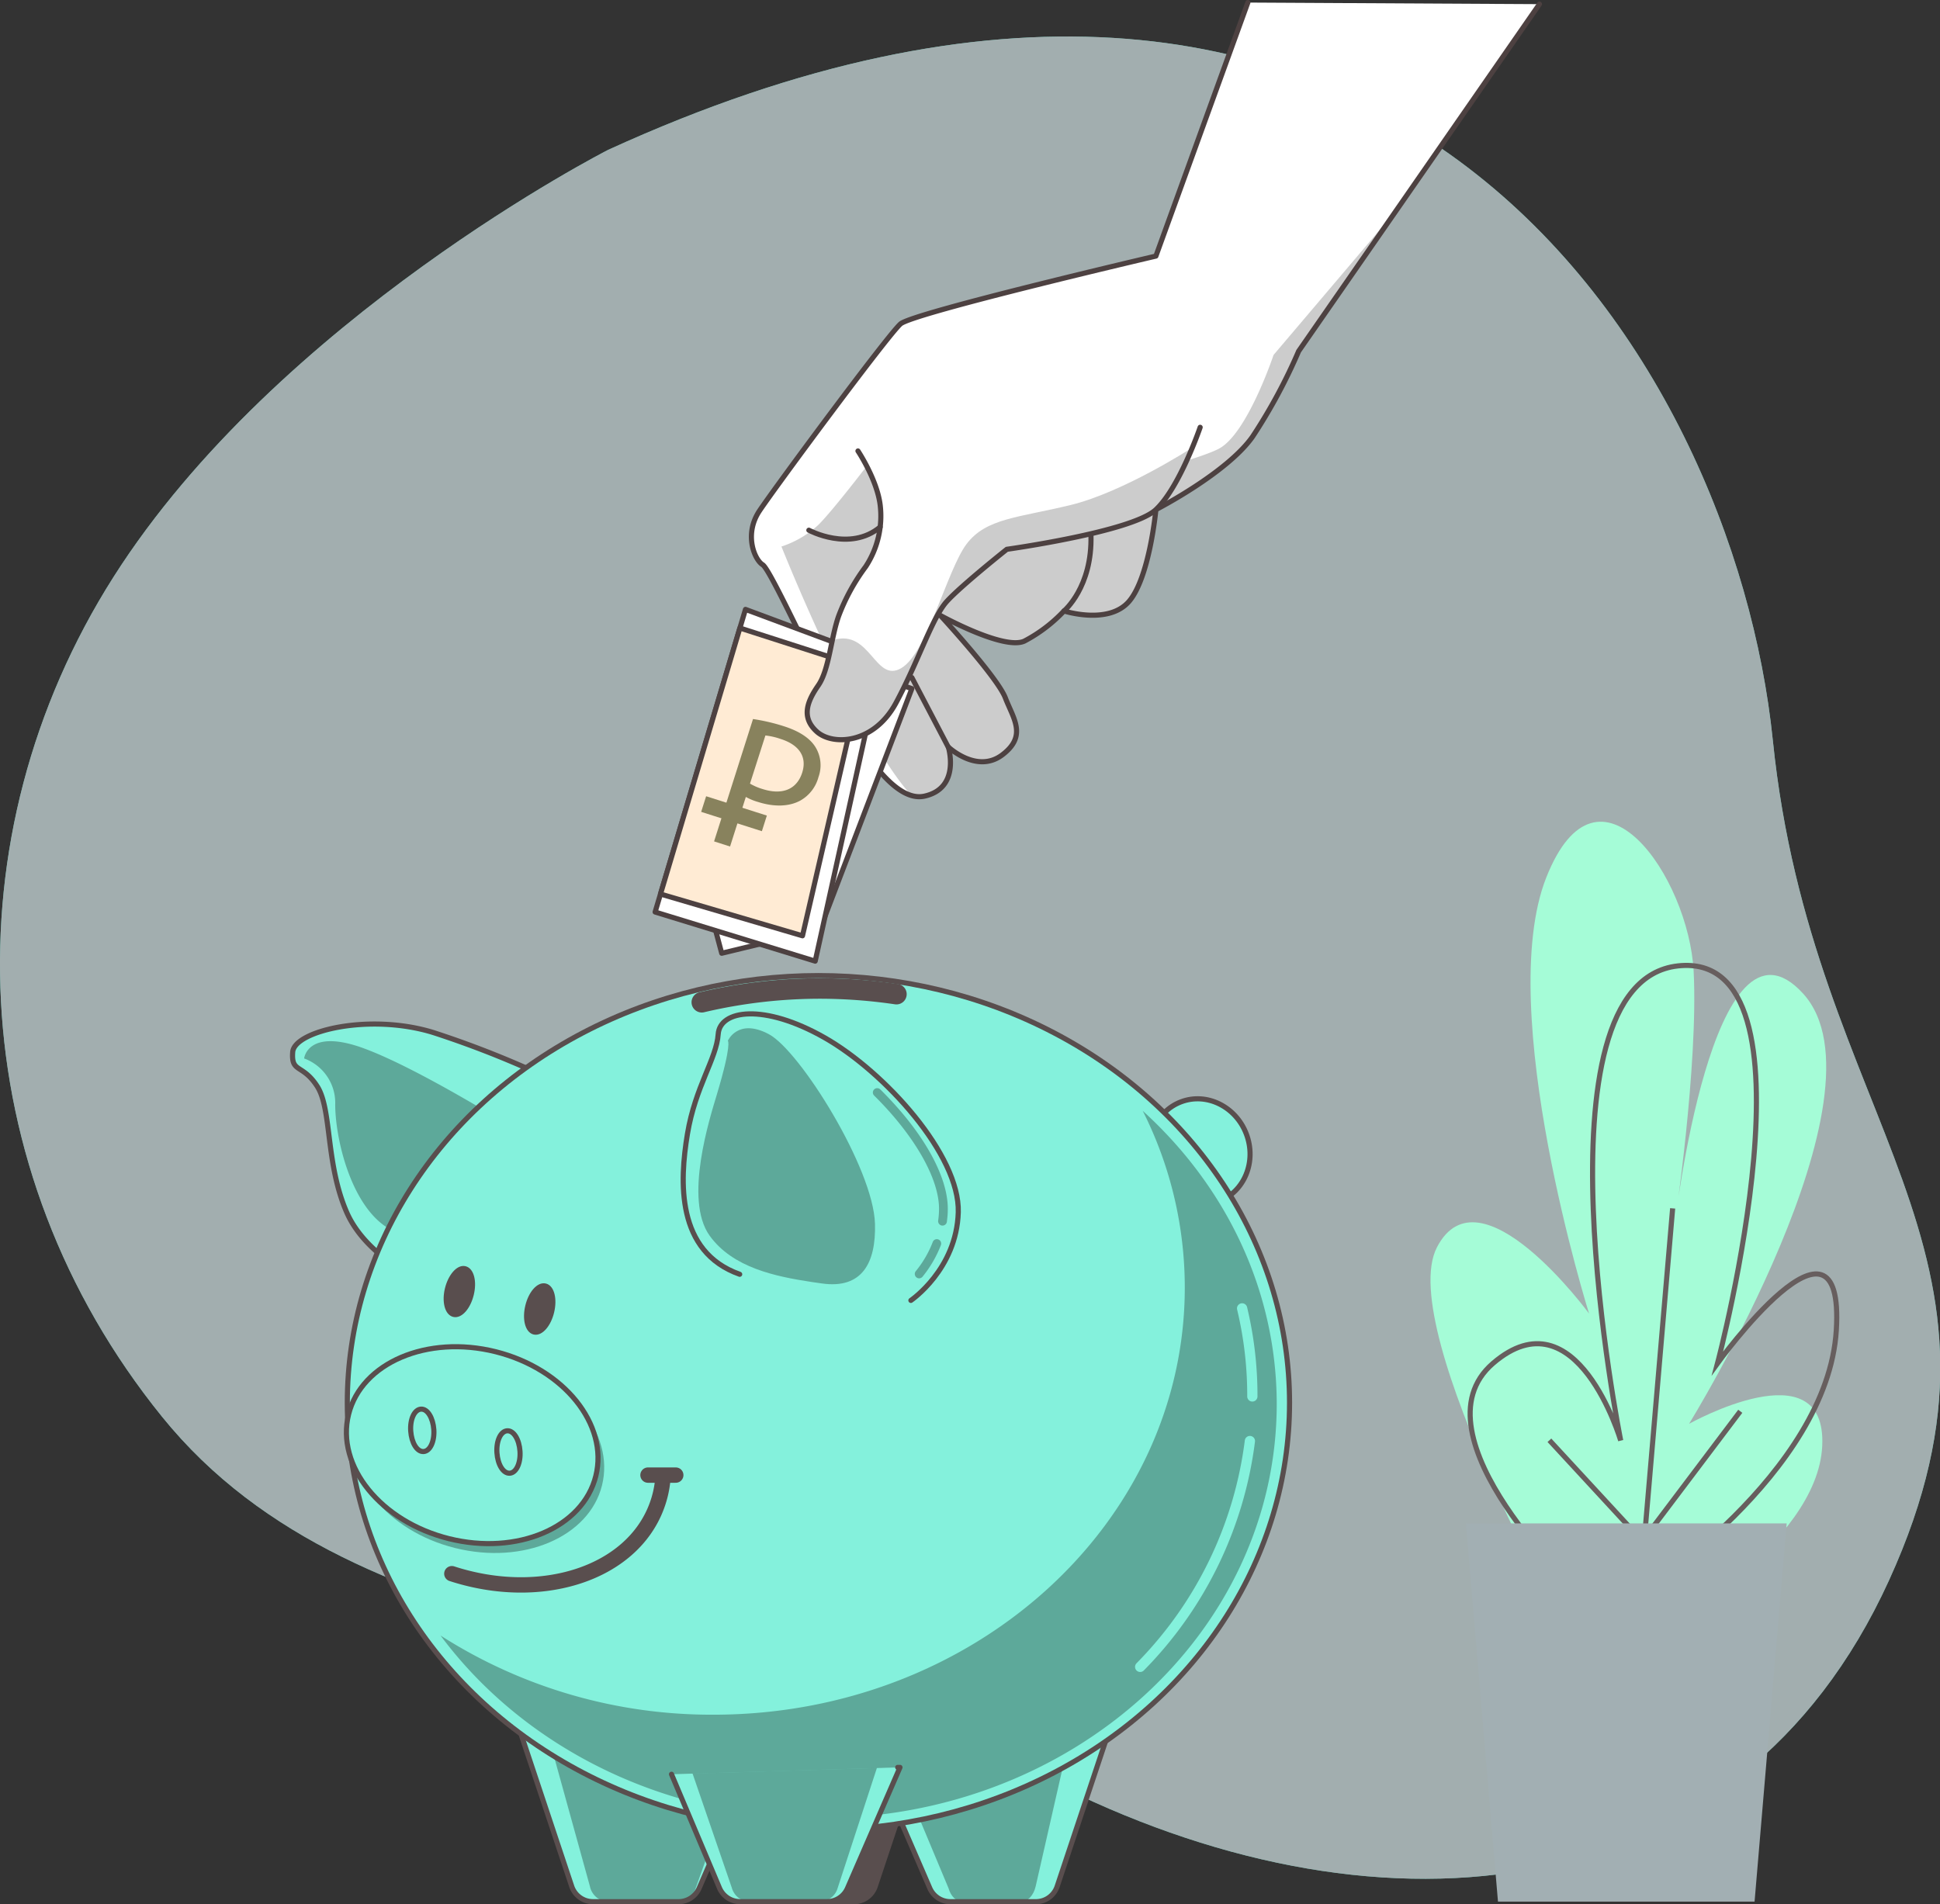 <svg xmlns="http://www.w3.org/2000/svg" xmlns:xlink="http://www.w3.org/1999/xlink" viewBox="0 0 378.72 371.79"><rect x="0" y="0" width="378.72" height="371.79" fill="#333333" stroke="none"/><defs><style>.cls-1,.cls-10{fill:#84f1dc;}.cls-1,.cls-12,.cls-13,.cls-17,.cls-18{stroke:#594e4e;}.cls-1,.cls-12,.cls-13,.cls-16,.cls-17,.cls-18,.cls-2,.cls-23,.cls-24{stroke-linecap:round;stroke-linejoin:round;}.cls-2,.cls-20{fill:#fff;}.cls-2,.cls-23,.cls-24{stroke:#4d4141;}.cls-3{opacity:0.7;}.cls-4{fill:#67f1d7;}.cls-5{fill:#d2e2e4;}.cls-6{fill:#a5fcd7;}.cls-12,.cls-16,.cls-17,.cls-18,.cls-23,.cls-7{fill:none;}.cls-7{stroke:#675e5e;stroke-miterlimit:10;}.cls-8{fill:#a2afb3;}.cls-9{opacity:0.3;}.cls-11{clip-path:url(#clip-path);}.cls-13{fill:#594e4e;}.cls-14{clip-path:url(#clip-path-2);}.cls-15{clip-path:url(#clip-path-3);}.cls-16{stroke:#84f1dc;stroke-width:2px;}.cls-17{stroke-width:4px;}.cls-18{stroke-width:3px;}.cls-19{clip-path:url(#clip-path-4);}.cls-21{clip-path:url(#clip-path-5);}.cls-22{opacity:0.2;}.cls-24{fill:#ffebd4;}.cls-25{fill:#88825d;}.cls-26{clip-path:url(#clip-path-6);}</style><clipPath id="clip-path"><path class="cls-1" d="M100.89,336.11l10.72,32.19a4.39,4.39,0,0,0,4.16,3h16.72a4.39,4.39,0,0,0,4-2.65L144,351.29"/></clipPath><clipPath id="clip-path-2"><path class="cls-1" d="M217.11,336.11,206.38,368.3a4.38,4.38,0,0,1-4.15,3H185.51a4.39,4.39,0,0,1-4-2.65L174,351.29"/></clipPath><clipPath id="clip-path-3"><ellipse class="cls-1" cx="159.77" cy="273.88" rx="91.97" ry="83.4"/></clipPath><clipPath id="clip-path-4"><path class="cls-1" d="M131.09,346.42l9.36,22.19a4.38,4.38,0,0,0,4,2.68h17a4.37,4.37,0,0,0,4-2.64l10.24-23.57-.44,0"/></clipPath><clipPath id="clip-path-5"><path class="cls-2" d="M300.52.81l-47,67.75a106.52,106.52,0,0,1-9,16.7c-5,7.12-18.87,14.24-18.87,14.24s-1.24,13.3-5.26,17.94-12.68,1.85-12.68,1.85a29.29,29.29,0,0,1-7.73,5.88c-4,1.86-16.4-5-16.4-5s11.14,12.07,12.68,16.09,4.33,7.42-.62,11.14-10.51-1.55-10.51-1.55,2.47,8-4.64,9.59-14.85-13.92-18-19.18-12.06-25.06-13.61-26-3.71-5.88-.62-10.52,25.06-34.33,27.54-36.5S225.65,50,225.65,50L243.6.5"/></clipPath><clipPath id="clip-path-6"><path class="cls-2" d="M167.49,88.05s3.71,5.57,4.33,10.52A18,18,0,0,1,169,110.63a39.32,39.32,0,0,0-5.26,9.59c-1.55,4.33-1.86,10.52-4,13.61s-3.4,6.19-.31,9,11.14,2.47,15.47-5.57,7.11-16.71,9.9-19.8,11.75-10.21,11.75-10.21,24.44-3.4,29.08-7.73,8.66-16.09,8.66-16.09"/></clipPath></defs><g id="Слой_2" data-name="Слой 2"><g id="Слой_2-2" data-name="Слой 2"><g class="cls-3"><path class="cls-4" d="M118.7,29.27s-64.42,32.82-96.55,83.4S-7.44,228.26,31.61,276.58s113.67,41.95,176.14,72.54,131.42,24.29,161-40.53-15-89-22.66-164S270.79-40.28,118.7,29.27Z"/><path class="cls-5" d="M118.7,29.27s-64.42,32.82-96.55,83.4S-7.44,228.26,31.61,276.58s113.67,41.95,176.14,72.54,131.42,24.29,161-40.53-15-89-22.66-164S270.79-40.28,118.7,29.27Z"/></g><path class="cls-6" d="M308.35,323.28s-36.2-63.57-27.84-79.74,29.7,12.93,29.7,12.93-18.57-59.26-8.36-85.12,27.85,0,28.78,18.32-3.72,49.56-3.72,49.56S334.34,174.58,352,194s-22.27,84-22.27,84,26.91-15.08,26,4.31S323.2,319,323.2,319"/><path class="cls-7" d="M308.66,311.43s-33.5-31.25-17.18-45.26,24.91,15.09,24.91,15.09-18-89.44,11.17-92.67,7.73,77.58,7.73,77.58,24.9-34.48,23.19-6.46-38.65,51.72-38.65,51.72"/><line class="cls-7" x1="325.11" y1="305.74" x2="302.47" y2="281.21"/><line class="cls-7" x1="320.4" y1="307.63" x2="326.53" y2="235.93"/><line class="cls-7" x1="319.45" y1="302.44" x2="339.73" y2="275.55"/><polygon class="cls-8" points="348.79 297.44 286.17 297.44 292.43 371.29 342.52 371.29 348.79 297.44"/><path class="cls-1" d="M109.74,211.79a190.77,190.77,0,0,0-25.18-10.2c-12.43-3.83-27.1-.32-27.42,3.82s1.92,2.23,4.79,6.7,1.59,15,5.73,24.54S84.24,251,84.24,251Z"/><path class="cls-9" d="M101.45,221s-19.12-12.11-30.28-16.26-11.8,1.92-11.8,1.92a9.24,9.24,0,0,1,6.07,9c0,7.16,3.58,22,12.27,25.05S101.45,221,101.45,221Z"/><ellipse class="cls-1" cx="234.25" cy="224.85" rx="9.69" ry="10.4" transform="translate(-64.58 97.84) rotate(-20.8)"/><path class="cls-10" d="M100.89,336.11l10.72,32.19a4.39,4.39,0,0,0,4.16,3h16.72a4.39,4.39,0,0,0,4-2.65L144,351.29"/><g class="cls-11"><path class="cls-9" d="M106.26,336.11l8.9,32.19a3.76,3.76,0,0,0,3.45,3h13.87a3.67,3.67,0,0,0,3.33-2.65L142,351.29"/></g><path class="cls-12" d="M100.89,336.11l10.72,32.19a4.39,4.39,0,0,0,4.16,3h16.72a4.39,4.39,0,0,0,4-2.65L144,351.29"/><path class="cls-13" d="M181.59,336.11,170.86,368.3a4.38,4.38,0,0,1-4.15,3H150a4.37,4.37,0,0,1-4-2.65l-7.48-17.35"/><path class="cls-10" d="M217.11,336.11,206.38,368.3a4.38,4.38,0,0,1-4.15,3H185.51a4.39,4.39,0,0,1-4-2.65L174,351.29"/><g class="cls-14"><path class="cls-9" d="M209.51,336.11l-7.33,32.19c-.41,1.78-1.55,3-2.84,3H187.91c-1.2,0-2.28-1-2.75-2.65l-7.11-17"/></g><path class="cls-12" d="M217.11,336.11,206.38,368.3a4.38,4.38,0,0,1-4.15,3H185.51a4.39,4.39,0,0,1-4-2.65L174,351.29"/><ellipse class="cls-10" cx="159.77" cy="273.88" rx="91.97" ry="83.4"/><g class="cls-15"><path class="cls-9" d="M223.08,216.89a76.64,76.64,0,0,1,8.21,34.49c0,46.06-41.17,83.41-92,83.41A98.12,98.12,0,0,1,86,319.33C102,340.85,129.15,355,160,355c49.29,0,89.24-36.24,89.24-80.93C249.19,251.75,239.21,231.53,223.08,216.89Z"/></g><ellipse class="cls-12" cx="159.77" cy="273.88" rx="91.97" ry="83.4"/><path class="cls-16" d="M244,281.36a76.36,76.36,0,0,1-21.42,44.09"/><path class="cls-16" d="M242.48,255.46a73,73,0,0,1,2,17.19"/><path class="cls-17" d="M137,195.69A100.84,100.84,0,0,1,160.09,193,102.74,102.74,0,0,1,175,194.11"/><path class="cls-1" d="M177.82,253.9s8.93-6.05,9.25-17.21-14.35-27.42-26.14-34.11-20.41-5.42-20.73-.64-4.46,10.2-6,19.45-2.23,23,10.2,27.41"/><path class="cls-9" d="M158.61,250.33l1.83.26c7.84,1.13,10.59-4,10.37-11.67-.32-10.84-14.67-33.79-20.72-37s-8,1.28-8,1.28.83.57-2.14,10.47c-1.37,4.58-6.5,20.52-1.42,27.59C143.05,247.54,151.39,249.24,158.61,250.33Z"/><path class="cls-9" d="M184,239.29h-.12a.87.87,0,0,1-.73-1,16.35,16.35,0,0,0,.16-2c.17-5.92-4.68-14.49-12.66-22.38a.84.84,0,0,1,0-1.2.85.85,0,0,1,1.2,0c8.43,8.33,13.36,17.17,13.17,23.64,0,.72-.08,1.44-.17,2.16A.85.85,0,0,1,184,239.29Z"/><path class="cls-9" d="M179.43,249.59a.8.8,0,0,1-.53-.19.86.86,0,0,1-.13-1.2,20.85,20.85,0,0,0,3.32-5.7.84.84,0,0,1,1.09-.5.86.86,0,0,1,.5,1.1,22.74,22.74,0,0,1-3.59,6.18A.86.86,0,0,1,179.43,249.59Z"/><ellipse class="cls-9" cx="93.39" cy="283.98" rx="18.81" ry="24.87" transform="translate(-204.75 305.86) rotate(-75.99)"/><ellipse class="cls-1" cx="92.18" cy="282.14" rx="18.81" ry="24.87" transform="translate(-203.88 303.3) rotate(-75.99)"/><path class="cls-12" d="M84.69,279.13c.15,2.28-.72,4.2-2,4.28s-2.35-1.7-2.51-4,.72-4.2,2-4.28S84.53,276.84,84.69,279.13Z"/><path class="cls-12" d="M101.51,283.35c.16,2.29-.72,4.21-2,4.29s-2.35-1.7-2.5-4,.72-4.2,2-4.28S101.36,281.07,101.51,283.35Z"/><path class="cls-18" d="M129.35,289.26a20.24,20.24,0,0,1-1.14,4.79c-4.88,13.19-22.54,18.89-40,13.21"/><line class="cls-18" x1="126.5" y1="288.01" x2="131.92" y2="288.01"/><path class="cls-13" d="M92,252.71c-.6,2.48-2.12,4.24-3.41,3.93s-1.84-2.57-1.24-5,2.13-4.24,3.41-3.93S92.6,250.23,92,252.71Z"/><ellipse class="cls-13" cx="105.36" cy="255.57" rx="4.62" ry="2.39" transform="translate(-167.78 298.13) rotate(-76.45)"/><path class="cls-10" d="M131.09,346.42l9.36,22.19a4.38,4.38,0,0,0,4,2.68h17a4.37,4.37,0,0,0,4-2.64l10.24-23.57-.44,0"/><g class="cls-19"><path class="cls-9" d="M150.87,343.63c-5.39,0-11.67.71-16.74-.46l8.74,25.44a3.68,3.68,0,0,0,3.33,2.68h14a3.67,3.67,0,0,0,3.32-2.64L172,342.7l-3.44.47C157.79,344.34,158.07,343.63,150.87,343.63Z"/></g><path class="cls-12" d="M131.09,346.42l9.36,22.19a4.38,4.38,0,0,0,4,2.68h17a4.37,4.37,0,0,0,4-2.64l10.24-23.57-.44,0"/><path class="cls-20" d="M300.52.81l-47,67.75a106.52,106.52,0,0,1-9,16.7c-5,7.12-18.87,14.24-18.87,14.24s-1.24,13.3-5.26,17.94-12.68,1.85-12.68,1.85a29.29,29.29,0,0,1-7.73,5.88c-4,1.86-16.4-5-16.4-5s11.14,12.07,12.68,16.09,4.33,7.42-.62,11.14-10.51-1.55-10.51-1.55,2.47,8-4.64,9.59-14.85-13.92-18-19.18-12.06-25.06-13.61-26-3.71-5.88-.62-10.52,25.06-34.33,27.54-36.5S225.65,50,225.65,50L243.6.5"/><g class="cls-21"><path class="cls-22" d="M248.62,69.3S243.52,84.6,238,87.58s-37,11-49.32,9.35-19.13-6.38-19.13-6.38-6.8,8.93-9.77,11.91a19.62,19.62,0,0,1-7.23,4.25s14.79,37.16,25.43,48.66a5.1,5.1,0,0,0,2.51.12c7.11-1.55,4.64-9.59,4.64-9.59s5.56,5.26,10.51,1.55,2.17-7.12.62-11.14-12.68-16.09-12.68-16.09,12.37,6.81,16.4,5a29.29,29.29,0,0,0,7.73-5.88s8.66,2.79,12.68-1.85,5.26-17.94,5.26-17.94,13.92-7.12,18.87-14.24a106.52,106.52,0,0,0,9-16.7l19.38-27.92Z"/></g><path class="cls-23" d="M300.52.81l-47,67.75a106.52,106.52,0,0,1-9,16.7c-5,7.12-18.87,14.24-18.87,14.24s-1.24,13.3-5.26,17.94-12.68,1.85-12.68,1.85a29.29,29.29,0,0,1-7.73,5.88c-4,1.86-16.4-5-16.4-5s11.14,12.07,12.68,16.09,4.33,7.42-.62,11.14-10.51-1.55-10.51-1.55,2.47,8-4.64,9.59-14.85-13.92-18-19.18-12.06-25.06-13.61-26-3.71-5.88-.62-10.52,25.06-34.33,27.54-36.5S225.65,50,225.65,50L243.6.5"/><polygon class="cls-2" points="139.65 181.48 140.89 186.12 160.07 181.48 178.01 134.45 166.25 130.43 139.65 181.48"/><polygon class="cls-2" points="145.53 118.98 172.13 128.88 159.14 187.66 127.89 178.07 145.53 118.98"/><polygon class="cls-24" points="128.94 174.56 156.66 182.71 168.73 130.43 144.44 122.62 128.94 174.56"/><path class="cls-25" d="M147,140.39a37.86,37.86,0,0,1,6.13,1.44c3.09,1,5.12,2.42,6.14,4.17a6.78,6.78,0,0,1,.51,5.72,7.45,7.45,0,0,1-3.51,4.57c-2.21,1.23-5.18,1.28-8.23.31a11.34,11.34,0,0,1-2.44-1l-3.08,9.68-3.12-1ZM146.41,153a11.11,11.11,0,0,0,2.5,1.07c3.77,1.2,6.64.1,7.7-3.24,1-3.19-.75-5.45-4.19-6.54a13.6,13.6,0,0,0-3-.69Z"/><rect class="cls-25" x="137.08" y="157.27" width="12.44" height="3.2" transform="translate(54.94 -35.98) rotate(17.66)"/><path class="cls-20" d="M167.49,88.05s3.71,5.57,4.33,10.52A18,18,0,0,1,169,110.63a39.32,39.32,0,0,0-5.26,9.59c-1.55,4.33-1.86,10.52-4,13.61s-3.4,6.19-.31,9,11.14,2.47,15.47-5.57,7.11-16.71,9.9-19.8,11.75-10.21,11.75-10.21,24.44-3.4,29.08-7.73,8.66-16.09,8.66-16.09"/><g class="cls-26"><path class="cls-22" d="M232.47,87.58s-13.18,8.5-23.38,11-16.58,2.55-20.41,7.65-7.65,21.26-12.75,24.23-6-7.65-13.18-5.52l-.24.08c-.7,3.32-1.32,6.72-2.75,8.76-2.17,3.1-3.4,6.19-.31,9s11.14,2.47,15.47-5.57,7.11-16.71,9.9-19.8,11.75-10.21,11.75-10.21,24.44-3.4,29.08-7.73c2.81-2.62,5.38-7.94,7-11.75Z"/></g><path class="cls-23" d="M167.49,88.05s3.71,5.57,4.33,10.52A18,18,0,0,1,169,110.63a39.32,39.32,0,0,0-5.26,9.59c-1.55,4.33-1.86,10.52-4,13.61s-3.4,6.19-.31,9,11.14,2.47,15.47-5.57,7.11-16.71,9.9-19.8,11.75-10.21,11.75-10.21,24.44-3.4,29.08-7.73,8.66-16.09,8.66-16.09"/><path class="cls-23" d="M157.9,103.52s8,4.33,13.92-.62"/><line class="cls-23" x1="185.13" y1="145.9" x2="178.01" y2="132.29"/><path class="cls-23" d="M207.71,119.29s5.57-4.64,5.26-14.85"/></g></g></svg>